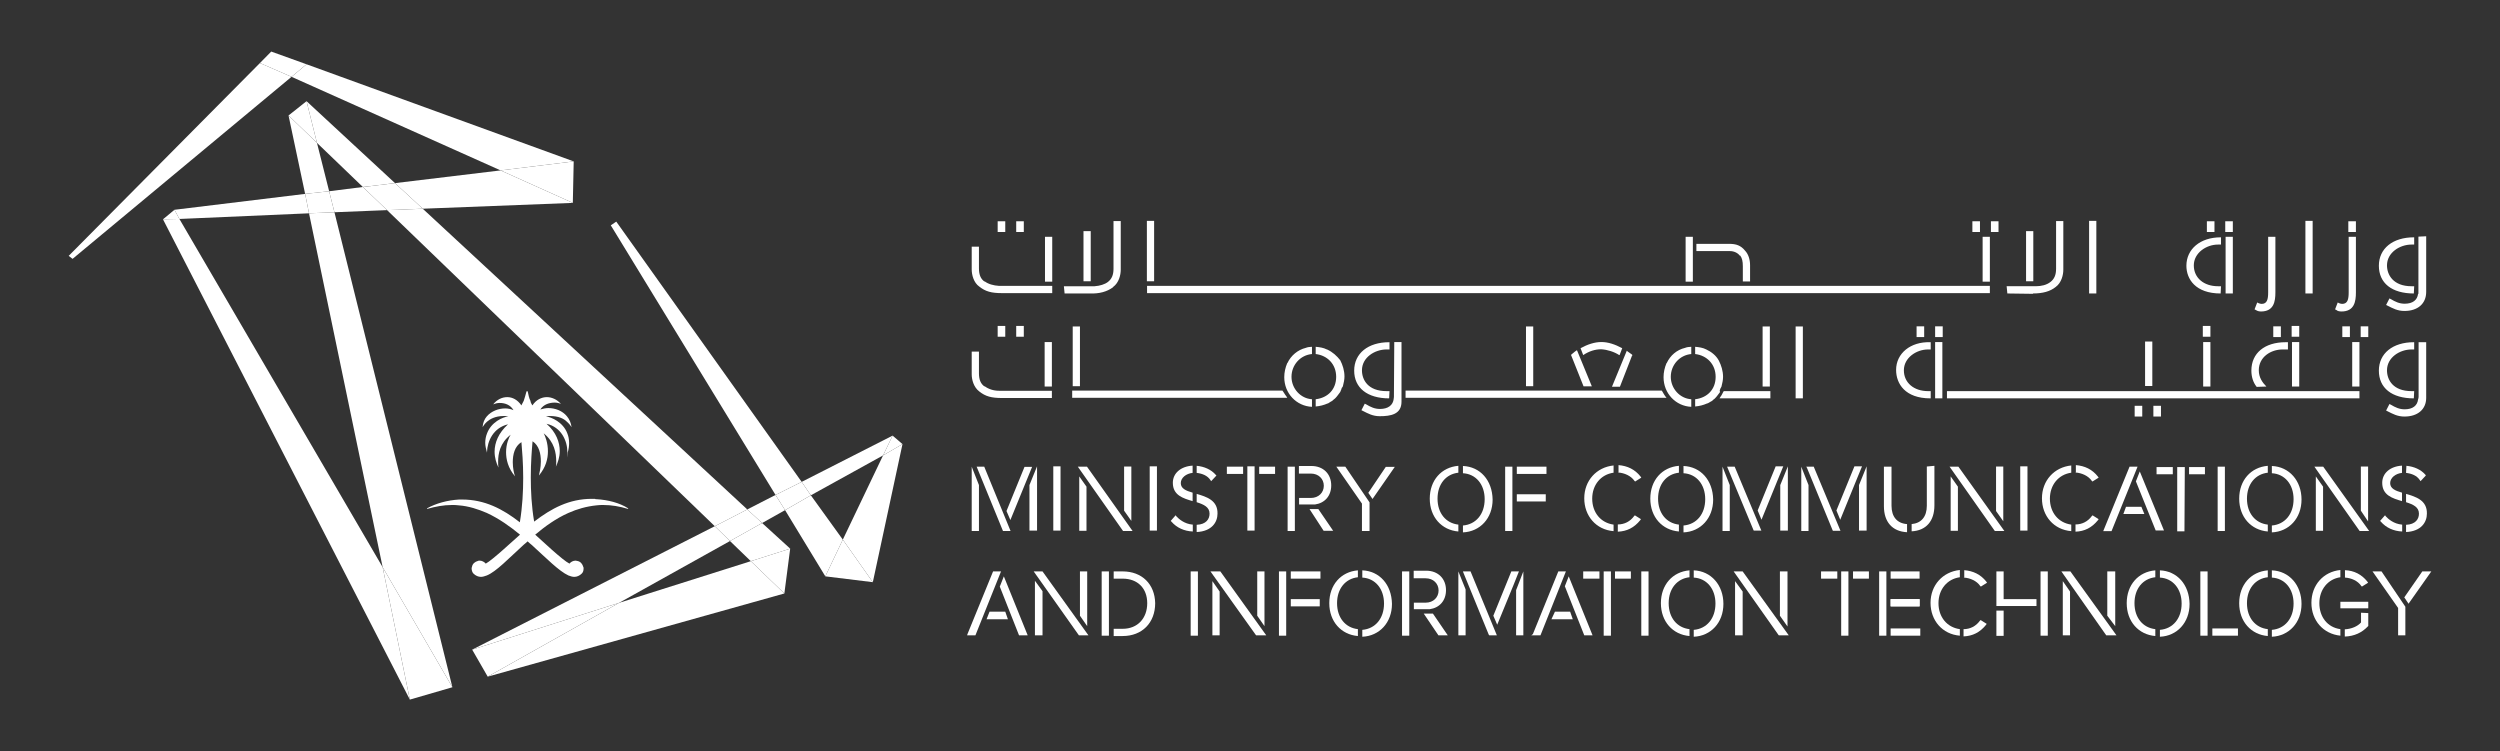 <?xml version="1.0" encoding="UTF-8"?><svg id="Layer_1" xmlns="http://www.w3.org/2000/svg" viewBox="0 0 141.58 42.54"><rect x="0" y="0" width="141.58" height="42.54" fill="#333333" stroke="none"/><g id="Layer_1-2"><path d="M33.69,28.25h-.17c-1.29,0-2.29.54-3.27,1.29-.15-.88-.19-1.74-.19-2.5,0-.86.06-1.59.1-2.05.37.24.47.71.47,1.14,0,.35-.08.67-.11.8.39-.47.51-.94.51-1.37,0-.47-.15-.86-.24-1.02.61.49.71,1.12.71,1.59,0,.1,0,.22-.02.3.11-.24.22-.54.22-.88,0-.49-.19-1.06-.75-1.55.84.19,1.18.97,1.18,1.59,0,.41,0,.42.02.04.06-.19.08-.39.08-.54,0-.22-.04-.39-.1-.54-.24-.65-.9-.92-1.21-.97.08-.02.15-.02.22-.02.49,0,.8.15.97.33.13.11.22.24.26.3-.04-.24-.11-.43-.26-.61-.26-.32-.67-.47-1.06-.47-.15,0-.32.04-.45.08.19-.3.53-.39.82-.39.13,0,.28.04.35.08-.22-.26-.53-.39-.8-.39-.3,0-.61.15-.82.47-.04-.08-.1-.15-.11-.26-.08-.15-.11-.33-.15-.51,0-.02-.02-.04-.04-.04s-.04.02-.04.04c-.04.17-.1.35-.15.51-.04.1-.1.17-.13.26-.22-.32-.51-.47-.8-.47s-.58.13-.8.41c.1-.04.22-.08.37-.08.3,0,.61.11.78.41-.13-.06-.3-.1-.47-.1-.37,0-.78.15-1.04.45-.13.15-.22.35-.24.61.04-.06.1-.17.24-.3.17-.15.47-.33.96-.33.08,0,.15,0,.26.02-.32.04-.97.32-1.21.97-.06.15-.1.33-.1.53,0,.15.04.35.1.56v-.04c.02-.61.35-1.37,1.19-1.57-.54.49-.76,1.04-.76,1.55,0,.35.1.65.22.9-.02-.1-.02-.22-.02-.33,0-.45.1-1.06.71-1.53-.1.15-.26.53-.26.99,0,.41.11.9.51,1.37-.06-.15-.13-.47-.13-.8,0-.43.1-.9.49-1.14.04.47.1,1.18.1,2.02,0,.76-.04,1.62-.19,2.52-.97-.76-2-1.29-3.27-1.29h-.17c-.67.04-1.31.22-1.8.49l-.02.02s0,.02.02.02h0c.45-.13.92-.22,1.39-.22.13,0,.28,0,.39.02.56.04,1.1.22,1.59.43.69.32,1.31.76,1.88,1.23-.35.3-1.55,1.43-1.94,1.64-.08-.1-.22-.17-.35-.17-.04,0-.06,0-.1.02-.15.04-.3.15-.33.33-.02.04-.02.08-.02.1,0,.1.04.22.1.28.13.13.28.19.43.19.1,0,.22-.04.33-.08.54-.22,1.23-.96,2.09-1.74.08-.06.15-.13.22-.19.08.08.15.13.22.19.86.78,1.55,1.49,2.09,1.74.11.04.22.08.33.08.15,0,.3-.06.43-.19.06-.06.1-.15.1-.28,0-.04,0-.08-.02-.1-.04-.15-.15-.3-.33-.33-.04,0-.06-.02-.1-.02-.15,0-.28.08-.35.17-.39-.19-1.61-1.35-1.94-1.64.56-.47,1.18-.92,1.88-1.23.49-.22,1.02-.37,1.59-.43.13-.02.28-.02.39-.02.47,0,.92.08,1.39.22h0l.02-.02s0-.02-.02-.02c-.47-.3-1.12-.47-1.78-.51h-.04Z" style="fill:#fff;"/><polygon points="3.89 14.49 4.11 14.66 16.51 4.35 14.72 3.57 3.89 14.49" style="fill:#fff;"/><polygon points="17.36 3.64 16.51 4.35 28.35 9.65 32.49 9.14 17.36 3.64" style="fill:#fff;"/><polygon points="15.36 2.92 14.72 3.57 16.51 4.35 17.36 3.64 15.36 2.92" style="fill:#fff;"/><polygon points="18.64 10.83 18.94 12.02 21.92 11.9 20.55 10.59 18.64 10.83" style="fill:#fff;"/><polygon points="32.44 11.49 28.35 9.65 22.37 10.37 23.94 11.82 32.44 11.49" style="fill:#fff;"/><polygon points="17.5 12.08 17.28 10.98 9.88 11.88 10.16 12.4 17.5 12.08" style="fill:#fff;"/><polygon points="32.49 9.14 28.35 9.65 32.44 11.49 32.49 9.14" style="fill:#fff;"/><polygon points="10.16 12.4 9.23 12.42 23.21 39.62 21.67 32.12 10.16 12.4" style="fill:#fff;"/><polygon points="9.88 11.88 9.23 12.42 10.16 12.4 9.88 11.88" style="fill:#fff;"/><polygon points="17.95 8.09 16.34 6.54 17.28 10.98 18.64 10.83 17.95 8.09" style="fill:#fff;"/><polygon points="21.67 32.12 25.62 38.92 18.94 12.02 17.5 12.08 21.67 32.12" style="fill:#fff;"/><polygon points="17.28 10.98 17.5 12.08 18.94 12.02 18.64 10.83 17.28 10.98" style="fill:#fff;"/><polygon points="23.21 39.62 25.62 38.92 21.67 32.12 23.21 39.62" style="fill:#fff;"/><polygon points="23.94 11.82 21.92 11.9 40.48 29.8 42.32 28.85 23.94 11.82" style="fill:#fff;"/><polygon points="20.55 10.59 22.37 10.37 17.36 5.73 17.95 8.09 20.55 10.59" style="fill:#fff;"/><polygon points="42.52 31.78 44.75 31.07 43.16 29.62 41.34 30.64 42.52 31.78" style="fill:#fff;"/><polygon points="22.37 10.37 20.55 10.59 21.92 11.9 23.94 11.82 22.37 10.37" style="fill:#fff;"/><polygon points="17.36 5.73 16.34 6.54 17.95 8.09 17.36 5.73" style="fill:#fff;"/><polygon points="35.06 34.14 27.62 38.32 44.42 33.61 42.52 31.78 35.06 34.14" style="fill:#fff;"/><polygon points="44.42 33.61 44.75 31.07 42.52 31.78 44.42 33.61" style="fill:#fff;"/><polygon points="41.34 30.64 40.48 29.8 26.74 36.79 35.06 34.14 41.34 30.64" style="fill:#fff;"/><polygon points="42.32 28.85 43.16 29.62 44.46 28.89 43.92 28.03 42.32 28.85" style="fill:#fff;"/><polygon points="50.01 25.79 50.55 24.67 45.4 27.29 45.92 28.05 50.01 25.79" style="fill:#fff;"/><polygon points="40.48 29.8 41.34 30.64 43.16 29.62 42.32 28.85 40.48 29.8" style="fill:#fff;"/><polygon points="26.74 36.79 27.62 38.32 35.06 34.14 26.74 36.79" style="fill:#fff;"/><polygon points="50.01 25.79 47.73 30.56 49.43 32.97 51.11 25.15 50.01 25.79" style="fill:#fff;"/><polygon points="51.11 25.15 50.55 24.67 50.01 25.79 51.11 25.15" style="fill:#fff;"/><polygon points="45.92 28.05 44.46 28.89 46.74 32.64 47.73 30.56 45.92 28.05" style="fill:#fff;"/><polygon points="34.9 12.55 34.59 12.76 43.92 28.03 45.4 27.29 34.9 12.55" style="fill:#fff;"/><polygon points="45.4 27.29 43.92 28.03 44.46 28.89 45.92 28.05 45.4 27.29" style="fill:#fff;"/><polygon points="46.74 32.64 49.43 32.97 47.73 30.56 46.74 32.64" style="fill:#fff;"/><path d="M59.65,30.05v-3.64h.41v3.64h-.41ZM65.11,30.05h.41v-3.64h-.41v3.64ZM114.41,30.05h.41v-3.64h-.41v3.64ZM126,26.43h-.41v3.64h.41v-3.64ZM67.54,28.37v-.47c-.39-.11-.67-.24-.67-.54s.3-.54.67-.58v-.41c-.67.04-1.12.43-1.12.97,0,.71.58.88,1.12,1.04h0ZM67.77,26.78c.32.04.61.15.78.41l.04.06.3-.32-.04-.04c-.26-.3-.65-.47-1.08-.51v.39h0ZM67.54,29.71c-.47-.04-.78-.32-.92-.47l-.04-.06-.28.32.04.04c.3.35.73.54,1.21.56v-.39s-.02,0-.02,0ZM67.77,27.97v.47c.41.13.73.28.73.65,0,.3-.19.61-.73.63v.41c.86-.04,1.18-.56,1.18-1.04.02-.76-.63-.96-1.18-1.12ZM73.33,26.43h-.41v3.64h.41v-3.64ZM73.57,26.82h.67c.43,0,.73.3.73.69s-.3.69-.73.69h-.67v.37h.9c.56-.08.92-.49.92-1.08,0-.65-.45-1.1-1.12-1.1h-.71v.43h0ZM74.67,28.83h-.51l.8,1.23h.54s-.84-1.23-.84-1.23ZM76.19,26.43h-.51l1.45,2.09v1.55h.43v-1.62l-1.37-2.02h0ZM77.72,28.27l1.27-1.83h-.51l-.99,1.47.24.35h0ZM57.22,29.45l1.23-3.01h-.43l-1.02,2.5.22.51ZM55.74,26.43h-.43l1.49,3.64h.43l-1.49-3.64ZM58.3,27.47v2.58h.43v-3.64h0s-.43,1.06-.43,1.06ZM55.03,26.43h0v3.64h.41v-2.6l-.41-1.04ZM99.75,29.45l.92-2.26.32-.78h-.43l-1.02,2.5.22.53h0ZM100.82,27.47v2.58h.43v-3.64h0s-.43,1.06-.43,1.06ZM98.24,26.43h-.43l1.49,3.58.02.04h.43s-1.51-3.62-1.51-3.62ZM97.55,26.43h0v3.64h.41v-2.6l-.41-1.04ZM102.72,26.43h-.43l.04.06,1.45,3.53.02.04h.43s-1.51-3.62-1.51-3.62ZM104.21,29.45l.92-2.26.32-.78h-.43l-1.02,2.5.22.53h0ZM105.28,27.47v2.58h.43v-3.64h0s-.43,1.06-.43,1.06ZM102.01,26.43h0v3.64h.41v-2.6l-.41-1.04ZM70.4,26.43h-.92v.41h.92v-.41ZM71.31,26.43v.41h.9v-.41h-.9ZM70.64,30.05h.41v-3.64h-.41v3.64ZM82.59,29.71c-.71-.08-1.18-.65-1.18-1.47s.47-1.39,1.18-1.47v-.39c-.96.08-1.62.82-1.62,1.86s.67,1.78,1.62,1.86v-.39ZM82.85,26.39v.41c.73.04,1.23.63,1.23,1.47s-.49,1.43-1.23,1.49v.39c.97-.04,1.68-.8,1.68-1.86-.02-1.1-.71-1.86-1.68-1.9ZM85.9,26.43v.41h1.68v-.41h-1.68ZM85.65,26.43h-.41v3.64h.41v-3.64ZM85.9,28.4h1.64v-.41h-1.64v.41ZM92.58,29.19l-.04.04c-.22.3-.54.47-.92.47v.41c.51-.02.92-.22,1.27-.65l.04-.06-.35-.22h0ZM91.64,26.76c.35.02.73.19.92.47l.04.04.35-.22-.04-.06c-.32-.41-.75-.61-1.25-.65v.41h-.02ZM91.38,29.71c-.73-.1-1.21-.69-1.21-1.47s.49-1.37,1.21-1.47v-.41c-.97.1-1.66.86-1.66,1.86s.67,1.78,1.66,1.86v-.37ZM95.08,29.71c-.71-.08-1.18-.65-1.18-1.47s.47-1.39,1.18-1.47v-.39c-.96.08-1.62.82-1.62,1.86s.67,1.78,1.62,1.86v-.39ZM95.34,26.39v.41c.73.04,1.23.63,1.23,1.47s-.49,1.43-1.23,1.49v.39c.97-.04,1.68-.8,1.68-1.86-.02-1.1-.71-1.86-1.68-1.9ZM128.43,29.71c-.71-.08-1.18-.65-1.18-1.47s.47-1.39,1.18-1.47v-.39c-.96.08-1.62.82-1.62,1.86s.67,1.78,1.62,1.86v-.39ZM128.66,26.39v.41c.73.04,1.23.63,1.23,1.47s-.49,1.43-1.23,1.49v.39c.97-.04,1.68-.8,1.68-1.86s-.69-1.86-1.68-1.9ZM108,29.68c-.56-.04-.88-.41-.88-1.04v-2.21h-.43v2.24c0,.88.47,1.43,1.31,1.47v-.45h0ZM109.12,26.43v2.21c0,.63-.32.99-.86,1.04v.41c.82-.04,1.29-.58,1.29-1.47v-2.24l-.43.04h0ZM117.3,29.71c-.73-.1-1.21-.69-1.21-1.47s.49-1.37,1.21-1.47v-.41c-.97.1-1.66.86-1.66,1.86s.67,1.78,1.66,1.86v-.37ZM117.54,26.76c.35.02.73.19.92.47l.04.04.35-.22-.04-.06c-.32-.41-.75-.61-1.25-.65v.41h-.02ZM118.5,29.19l-.04.04c-.22.3-.54.47-.92.47v.41c.51-.02.92-.22,1.27-.65l.04-.06-.35-.22h0ZM61.57,26.43h-.53l2.56,3.64h.54l-2.58-3.64ZM64.07,29.52v-3.1h-.41v2.5l.41.58h0ZM61.12,26.96v3.1h.41v-2.5l-.41-.58h0ZM123.05,26.45h-.92v.41h.92v-.41ZM123.73,26.45h-.43v3.64h.41l.02-3.64h0ZM123.97,26.45v.41h.9v-.41h-.9ZM113.45,29.54v-3.12h-.41v2.52l.41.58h0ZM110.92,26.43h-.51l2.56,3.64h.54l-2.6-3.64ZM110.47,26.96v3.1h.41v-2.5l-.41-.58h0ZM131.58,26.43h-.51l2.56,3.64h.54l-2.6-3.64ZM134.11,29.54v-3.12h-.41v2.5l.41.61ZM131.15,26.96v3.1h.41v-2.5l-.41-.58h0ZM121.26,28.7h-.86l-.15.41h1.19l-.17-.41h0ZM121.18,26.7l-.22.56,1.12,2.78h.47s-1.37-3.34-1.37-3.34ZM121.05,26.43h-.45l-1.45,3.55-.04.1h.47s1.47-3.64,1.47-3.64Z" style="fill:#fff;"/><path d="M136.03,28.37v-.47c-.39-.11-.67-.24-.67-.54s.3-.54.67-.58v-.41c-.67.04-1.12.43-1.12.97,0,.71.58.88,1.12,1.04h0Z" style="fill:#fff;"/><path d="M136.26,26.78c.32.04.61.15.78.41l.04.06.3-.32-.02-.04c-.26-.3-.65-.47-1.08-.51l-.02.39h0Z" style="fill:#fff;"/><path d="M136.03,29.71c-.47-.04-.78-.32-.92-.47l-.04-.06-.28.32.04.04c.3.35.73.54,1.21.56v-.39s-.02,0-.02,0Z" style="fill:#fff;"/><path d="M136.26,27.97v.47c.41.13.73.28.73.65,0,.3-.19.61-.73.63v.41c.86-.04,1.18-.56,1.18-1.04.02-.76-.63-.96-1.18-1.12Z" style="fill:#fff;"/><rect x="67.43" y="32.36" width=".41" height="3.64" style="fill:#fff;"/><rect x="92.95" y="32.36" width=".41" height="3.64" style="fill:#fff;"/><polygon points="134.87 32.36 134.36 32.36 135.81 34.43 135.81 35.98 136.22 35.98 136.22 34.36 134.87 32.36" style="fill:#fff;"/><polygon points="136.4 34.19 137.69 32.36 137.18 32.36 136.16 33.83 136.4 34.19" style="fill:#fff;"/><polygon points="83.28 32.36 82.85 32.36 82.87 32.42 84.31 35.94 84.34 35.98 84.77 35.98 83.28 32.36" style="fill:#fff;"/><polygon points="84.79 35.38 85.71 33.14 86.02 32.36 85.59 32.36 84.57 34.87 84.79 35.38" style="fill:#fff;"/><polygon points="82.59 32.36 82.59 32.36 82.59 35.98 83 35.98 83 33.38 82.59 32.36" style="fill:#fff;"/><polygon points="85.86 33.42 85.86 35.98 86.27 35.98 86.27 32.36 86.27 32.36 85.86 33.42" style="fill:#fff;"/><rect x="90.82" y="32.36" width=".41" height="3.64" style="fill:#fff;"/><rect x="91.46" y="32.36" width=".9" height=".41" style="fill:#fff;"/><rect x="89.66" y="32.36" width=".92" height=".41" style="fill:#fff;"/><path d="M76.9,35.63c-.71-.08-1.18-.65-1.18-1.47s.47-1.39,1.18-1.47v-.39c-.96.08-1.62.82-1.62,1.86s.67,1.78,1.62,1.86v-.39Z" style="fill:#fff;"/><path d="M77.15,32.3v.41c.73.04,1.23.63,1.23,1.47s-.49,1.43-1.23,1.49v.39c.97-.04,1.68-.8,1.68-1.86-.02-1.1-.71-1.86-1.68-1.9Z" style="fill:#fff;"/><path d="M95.68,35.63c-.71-.08-1.18-.65-1.18-1.47s.47-1.39,1.18-1.47v-.39c-.96.08-1.62.82-1.62,1.86s.67,1.78,1.62,1.86v-.39Z" style="fill:#fff;"/><path d="M95.92,32.3v.41c.73.04,1.23.63,1.23,1.47s-.49,1.43-1.23,1.49v.39c.97-.04,1.68-.8,1.68-1.86s-.69-1.86-1.68-1.9Z" style="fill:#fff;"/><rect x="107.07" y="33.93" width="1.64" height=".41" style="fill:#fff;"/><rect x="107.07" y="35.59" width="1.68" height=".41" style="fill:#fff;"/><polygon points="56.85 32.64 56.62 33.22 57.71 35.98 58.2 35.98 56.85 32.64" style="fill:#fff;"/><polygon points="56.93 34.64 56.04 34.64 55.87 35.07 57.08 35.07 56.93 34.64" style="fill:#fff;"/><polygon points="56.69 32.36 56.24 32.36 54.79 35.91 54.77 35.98 55.24 35.98 56.69 32.36" style="fill:#fff;"/><polygon points="61.57 35.46 61.57 32.36 61.16 32.36 61.16 34.87 61.57 35.46" style="fill:#fff;"/><polygon points="59.04 32.36 58.54 32.36 61.1 35.98 61.64 35.98 59.04 32.36" style="fill:#fff;"/><polygon points="58.61 32.89 58.61 35.98 59.04 35.98 59.04 33.48 58.61 32.89" style="fill:#fff;"/><polygon points="98.26 32.91 98.26 35.98 98.69 35.98 98.69 33.5 98.26 32.91" style="fill:#fff;"/><polygon points="101.23 35.48 101.23 32.36 100.8 32.36 100.8 34.87 101.23 35.48" style="fill:#fff;"/><polygon points="100.74 35.98 101.3 35.98 98.69 32.36 98.18 32.36 100.72 35.96 100.74 35.98" style="fill:#fff;"/><polygon points="119.79 35.46 119.79 32.36 119.34 32.36 119.34 34.87 119.79 35.46" style="fill:#fff;"/><polygon points="117.25 32.36 116.74 32.36 119.28 35.98 119.86 35.98 117.25 32.36" style="fill:#fff;"/><polygon points="116.82 32.91 116.82 35.98 117.23 35.98 117.23 33.5 116.82 32.91" style="fill:#fff;"/><polygon points="71.61 35.46 71.61 32.36 71.2 32.36 71.2 34.87 71.61 35.46" style="fill:#fff;"/><polygon points="68.66 32.91 68.66 35.98 69.07 35.98 69.07 33.5 68.66 32.91" style="fill:#fff;"/><polygon points="71.14 35.98 71.71 35.98 69.11 32.36 68.55 32.36 71.12 35.96 71.14 35.98" style="fill:#fff;"/><rect x="62.39" y="32.36" width=".41" height="3.64" style="fill:#fff;"/><path d="M63.58,32.36h-.51v.41h.51c.84,0,1.39.54,1.39,1.39s-.54,1.45-1.39,1.45h-.51v.41h.51c1.1,0,1.84-.75,1.84-1.86-.02-1.08-.75-1.8-1.84-1.8Z" style="fill:#fff;"/><rect x="72.43" y="32.36" width=".41" height="3.64" style="fill:#fff;"/><rect x="73.1" y="32.36" width="1.68" height=".41" style="fill:#fff;"/><rect x="73.1" y="33.93" width="1.64" height=".41" style="fill:#fff;"/><path d="M80.07,32.75h.67c.43,0,.73.3.73.69s-.3.69-.73.69h-.67v.37h.9c.56-.08.92-.49.92-1.08,0-.65-.45-1.1-1.12-1.1h-.71v.43h0Z" style="fill:#fff;"/><polygon points="81.15 34.75 80.63 34.75 81.46 35.98 81.99 35.98 81.15 34.75" style="fill:#fff;"/><rect x="79.4" y="32.36" width=".41" height="3.64" style="fill:#fff;"/><polygon points="88.92 34.64 88.06 34.64 87.86 35.07 89.07 35.07 88.92 34.64" style="fill:#fff;"/><polygon points="88.84 32.64 88.62 33.2 89.72 35.98 90.19 35.98 88.84 32.64" style="fill:#fff;"/><polygon points="88.68 32.36 88.25 32.36 86.81 35.91 86.72 35.98 87.24 35.98 88.68 32.36" style="fill:#fff;"/><polygon points="115.33 34.32 115.33 33.93 113.47 33.93 113.47 32.36 113.06 32.36 113.06 34.32 115.33 34.32" style="fill:#fff;"/><rect x="113.06" y="34.58" width=".41" height="1.43" style="fill:#fff;"/><path d="M132.8,32.71c.37.02.73.19.92.47l.04.04.35-.22-.04-.06c-.32-.41-.76-.63-1.27-.65v.41h0Z" style="fill:#fff;"/><polygon points="132.54 34.45 134.12 34.45 134.12 34.45 134.12 34.08 132.54 34.08 132.54 34.45" style="fill:#fff;"/><path d="M133.71,34.71v.54c-.19.22-.54.37-.92.39v.41c.54-.02.97-.22,1.31-.58l.02-.02v-.73l-.41-.02h0Z" style="fill:#fff;"/><path d="M132.54,35.63c-.73-.1-1.19-.69-1.19-1.47s.49-1.37,1.19-1.47v-.41c-.97.1-1.64.86-1.64,1.86s.67,1.76,1.64,1.86v-.37Z" style="fill:#fff;"/><rect x="125.29" y="35.59" width="1.45" height=".41" style="fill:#fff;"/><rect x="104.27" y="32.36" width=".41" height="3.64" style="fill:#fff;"/><rect x="104.94" y="32.36" width=".9" height=".41" style="fill:#fff;"/><rect x="103.13" y="32.36" width=".92" height=".41" style="fill:#fff;"/><rect x="106.42" y="32.36" width=".41" height="3.64" style="fill:#fff;"/><rect x="107.07" y="33.93" width="1.64" height=".41" style="fill:#fff;"/><rect x="107.07" y="32.36" width="1.64" height=".41" style="fill:#fff;"/><rect x="115.56" y="32.36" width=".41" height="3.64" style="fill:#fff;"/><rect x="124.61" y="32.36" width=".41" height="3.64" style="fill:#fff;"/><path d="M128.43,35.63c-.71-.08-1.18-.65-1.18-1.47s.47-1.39,1.18-1.47v-.39c-.96.08-1.62.82-1.62,1.86s.67,1.78,1.62,1.86v-.39Z" style="fill:#fff;"/><path d="M128.66,32.3v.41c.73.04,1.23.63,1.23,1.47s-.49,1.43-1.23,1.49v.39c.97-.04,1.68-.8,1.68-1.86s-.69-1.86-1.68-1.9Z" style="fill:#fff;"/><path d="M122.06,35.63c-.71-.08-1.18-.65-1.18-1.47s.47-1.39,1.18-1.47v-.39c-.96.08-1.62.82-1.62,1.86s.67,1.78,1.62,1.86v-.39Z" style="fill:#fff;"/><path d="M122.32,32.3v.41c.73.04,1.23.63,1.23,1.47s-.49,1.43-1.23,1.49v.39c.97-.04,1.68-.8,1.68-1.86-.02-1.1-.71-1.86-1.68-1.9Z" style="fill:#fff;"/><path d="M110.99,35.63c-.73-.1-1.21-.69-1.21-1.47s.49-1.37,1.21-1.47v-.41c-.97.1-1.66.86-1.66,1.86s.67,1.78,1.66,1.86v-.37Z" style="fill:#fff;"/><path d="M111.22,32.71c.35.02.73.19.92.47l.04.04.35-.22-.04-.06c-.32-.41-.75-.61-1.25-.65v.41h-.02Z" style="fill:#fff;"/><path d="M112.16,35.12l-.04.04c-.22.3-.54.47-.92.47v.41c.51-.02.92-.22,1.27-.65l.04-.06-.35-.22h0Z" style="fill:#fff;"/><path d="M98.55,14.47c.11.15.15.33.15.61v.86h.41v-.92c0-.33-.1-.63-.28-.82-.24-.3-.51-.39-.9-.39h-1.86v.41h1.9c.24,0,.45.11.56.26h0ZM112.69,13.41h-.41v2.54h.41v-2.54ZM121.89,19.34h-.41v2.52h.41v-2.52ZM112.13,12.53h-.43v.61h.43v-.61ZM118.72,12.51h-.41v4.11h.41v-4.11ZM115.13,16.62c.54,0,.97-.11,1.29-.37.33-.24.43-.69.43-.97v-2.76h-.41v2.7c0,.35-.1.58-.32.75s-.51.24-.84.24h-1.64l.04.41,1.45.02h0ZM115.15,13.09h-.41v2.84h.41v-2.84ZM61.77,13.09h-.41v2.84h.41v-2.84ZM92.41,20.17l.04-.06-.04-.04c-.08-.06-.15-.11-.24-.17l-.04-.04-.84,2.04h.45l.67-1.72h0ZM95.87,13.41h-.41v2.54h.41v-2.54ZM89.25,19.87c-.1.06-.15.13-.24.19l-.04.04.71,1.78h.47l-.84-2.04-.06.02h0ZM86.83,21.89v-3.4h-.41v3.38h.41s0,.02,0,.02ZM91.72,20.11l.15-.39c-.41-.22-.8-.35-1.18-.35s-.78.13-1.18.35l.15.39c.33-.22.67-.33,1.02-.33.35.02.75.15,1.02.33ZM108.97,19.09v-.61h-.43v.61h.43ZM65.36,12.51h-.41v3.42h.41v-3.42ZM112.69,16.19h-47.73v.41h47.73v-.41h0ZM113.18,12.53h-.43v.61h.43v-.61ZM129.8,21.89h.41v-2.52h-.41v2.52ZM130.21,18.46h-.43v.61h.43v-.61ZM133.08,19.09v-.61h-.43v.61h.43ZM130.97,12.51h-.41v4.11h.41v-4.11ZM132.6,17.64c.73,0,.82-.56.82-1.08v-3.15h-.41v3.15c0,.39-.06.65-.37.65-.06,0-.11-.02-.17-.04l-.08-.04-.15.39.08.04c.06.06.17.08.3.08h0ZM136.7,16.62h0l.02-.41h-.15c-1.04,0-1.39-.65-1.39-1.18,0-.73.73-1.18,1.39-1.18h.15v-.41h-.02c-1.19,0-1.98.63-1.98,1.61s.73,1.57,1.98,1.57ZM133.42,12.53h-.43v.61h.43v-.61ZM125.76,16.62h0l.02-.41h-.17c-.8,0-1.37-.47-1.37-1.18s.71-1.18,1.37-1.18h.17v-.41h-.02c-1.16,0-1.94.67-1.94,1.61,0,.75.51,1.57,1.94,1.57ZM128.04,17.64c.73,0,.82-.56.82-1.08v-3.15h-.41v3.15c0,.39-.06.65-.37.65-.06,0-.11-.02-.17-.04l-.08-.04-.15.39.08.04c.08.06.19.08.3.08h0ZM126.45,16.62v-3.21h-.41v3.21h.41ZM125.18,21.89v-2.52h-.41v2.52h.41ZM125.41,12.53h-.43v.61h.43v-.61ZM126.45,12.53h-.43v.61h.43v-.61ZM128.74,19.09h.43v-.61h-.43v.61ZM128.35,21.89c-.22-.22-.43-.51-.43-.92,0-.76.69-1.18,1.35-1.18h.3v-.41h-.13c-1.18,0-1.94.61-1.94,1.61,0,.35.1.67.3.92l.56-.02h0ZM125.18,18.46h-.43v.61h.43v-.61ZM107.38,20.95c0,.78.51,1.61,1.94,1.61h.02v-.41h-.15c-.8,0-1.37-.47-1.37-1.18s.71-1.18,1.37-1.18h.15v-.41h-.02c-1.12-.04-1.94.63-1.94,1.57ZM120.89,23.59h.43v-.61h-.43v.61ZM101.69,22.56h.41v-4.07h-.41v4.07ZM109.59,19.09h.43v-.61h-.43v.61ZM109.59,22.56h.41v-3.19h-.41v3.19ZM97.38,22.14s.04-.08.04-.11c0-.02.02-.04.02-.04l.02-.04s.04-.06.04-.1c.04-.15.08-.33.08-.51,0-.33-.1-.65-.24-.92-.15-.28-.41-.49-.71-.63-.19-.1-.41-.13-.63-.15v.41c.67.08,1.16.58,1.16,1.29s-.47,1.19-1.16,1.27v.41c.24-.02.47-.08.67-.17h.02s.02-.02.04-.02l.04-.02s.06-.04.1-.06l.04-.02s.08-.04.1-.08c.04-.02.04-.04.08-.06l.02-.02.04-.04c.1-.1.17-.22.26-.33l-.02-.06h0l.02-.02ZM99.82,21.89h.41v-3.4h-.41v3.4ZM97.61,22.16c-.06.1-.1.22-.17.3l-.06.1h2.88v-.41h-2.63s-.02.02-.02.02ZM136.96,22.52v.04s-.02.04-.02.06c-.04.35-.3.56-.76.56-.3,0-.53-.11-.78-.26l-.08-.04-.19.37.08.04c.3.15.56.3.96.3.75,0,1.23-.41,1.23-1.06v-3.15h-.43v3.13h0ZM136.7,22.56h0l.02-.41h-.15c-1.04,0-1.39-.63-1.39-1.18,0-.73.73-1.18,1.39-1.18h.15v-.41h-.02c-1.19,0-1.98.63-1.98,1.61s.73,1.57,1.98,1.57ZM121.95,23.59h.43v-.61h-.43v.61ZM136.96,13.41v3.23h-.02c-.04.35-.3.56-.76.56-.3,0-.53-.11-.78-.26l-.08-.04-.19.37.08.04c.3.15.56.3.96.3.75,0,1.23-.41,1.23-1.08v-3.15l-.43.02h0ZM110.26,22.56h23.36v-.41h-23.36v.41ZM133.69,19.09h.43v-.61h-.43v.61ZM133.21,21.89h.41v-2.52h-.41v2.52ZM57.55,18.46v.61h.43v-.61h-.43ZM55.76,15.95c-.22-.15-.32-.39-.32-.75v-1.23h-.41v1.29c0,.3.11.75.43.97.35.28.69.37,1.29.37h2.84v-.41h-3.01c-.32-.02-.61-.1-.82-.26h0ZM57.98,12.53h-.43v.61h.43v-.61ZM59.16,21.89h.41v-2.52h-.41v2.52ZM59.18,15.95h.41v-2.54h-.41v2.54ZM56.95,12.53h-.45v.61h.43v-.61h.02ZM56.95,18.46h-.45v.61h.43v-.61h.02ZM63.04,16.25c.33-.24.43-.69.43-.97v-2.76h-.41v2.7c0,.35-.1.58-.32.75-.17.13-.45.22-.75.24h-1.74l.04.41h1.43c.54.02.97-.1,1.31-.35h0ZM55.76,21.89c-.22-.15-.32-.39-.32-.75v-1.23h-.41v1.29c0,.3.11.73.43.97.35.28.69.37,1.29.37h2.82v-.41h-2.99c-.32,0-.61-.1-.82-.26h0ZM78.67,22.56h0l.02-.41h-.17c-1.04,0-1.39-.63-1.39-1.18,0-.73.73-1.18,1.39-1.18h.17v-.41h-.02c-1.19,0-1.98.63-1.98,1.61s.75,1.57,1.98,1.57ZM78.93,22.52v.06c-.04.37-.32.58-.78.58-.3,0-.53-.11-.78-.26l-.08-.04-.19.37.08.04c.3.15.56.3.96.3.61,0,1.23-.1,1.23-.82v-3.38h-.41l-.02,3.15h0ZM61.16,21.89v-3.4h-.41v3.38h.41s0,.02,0,.02ZM94.38,20.56h0c-.11.26-.17.53-.17.8,0,.92.69,1.64,1.57,1.68v-.43c-.65-.04-1.16-.61-1.16-1.27s.49-1.23,1.16-1.29v-.41c-.11,0-.26.02-.35.06-.47.11-.84.43-1.04.86ZM94.13,22.16l-.02-.04h-14.51v.41h14.78l-.08-.1c-.04-.06-.1-.15-.17-.28h0ZM72.65,22.16l-.02-.04h-11.91v.41h12.18l-.06-.1c-.06-.06-.11-.17-.19-.28ZM75.14,19.79c-.19-.1-.41-.13-.63-.15v.41c.67.08,1.16.58,1.16,1.29s-.47,1.19-1.16,1.27v.41c.24-.02.47-.08.67-.17h.02s.02-.02.04-.02l.02-.02s.08-.04.1-.06c0,0,.02-.02.04-.02.04-.04.08-.04.1-.08.04-.02.04-.04.1-.08l.04-.04c.1-.1.17-.22.26-.33l.04-.1h0s.04-.08.04-.11c0-.02.02-.04.02-.04l.02-.02s.04-.06.04-.1c.04-.15.08-.33.08-.51,0-.33-.1-.65-.24-.92-.19-.24-.43-.47-.75-.61l.02-.02ZM72.9,20.56h0c-.11.26-.17.53-.17.8,0,.92.69,1.64,1.57,1.68v-.43c-.65-.04-1.16-.61-1.16-1.27s.49-1.23,1.16-1.29v-.41c-.11,0-.26.02-.35.06-.45.11-.84.43-1.04.86Z" style="fill:#fff;"/></g></svg>